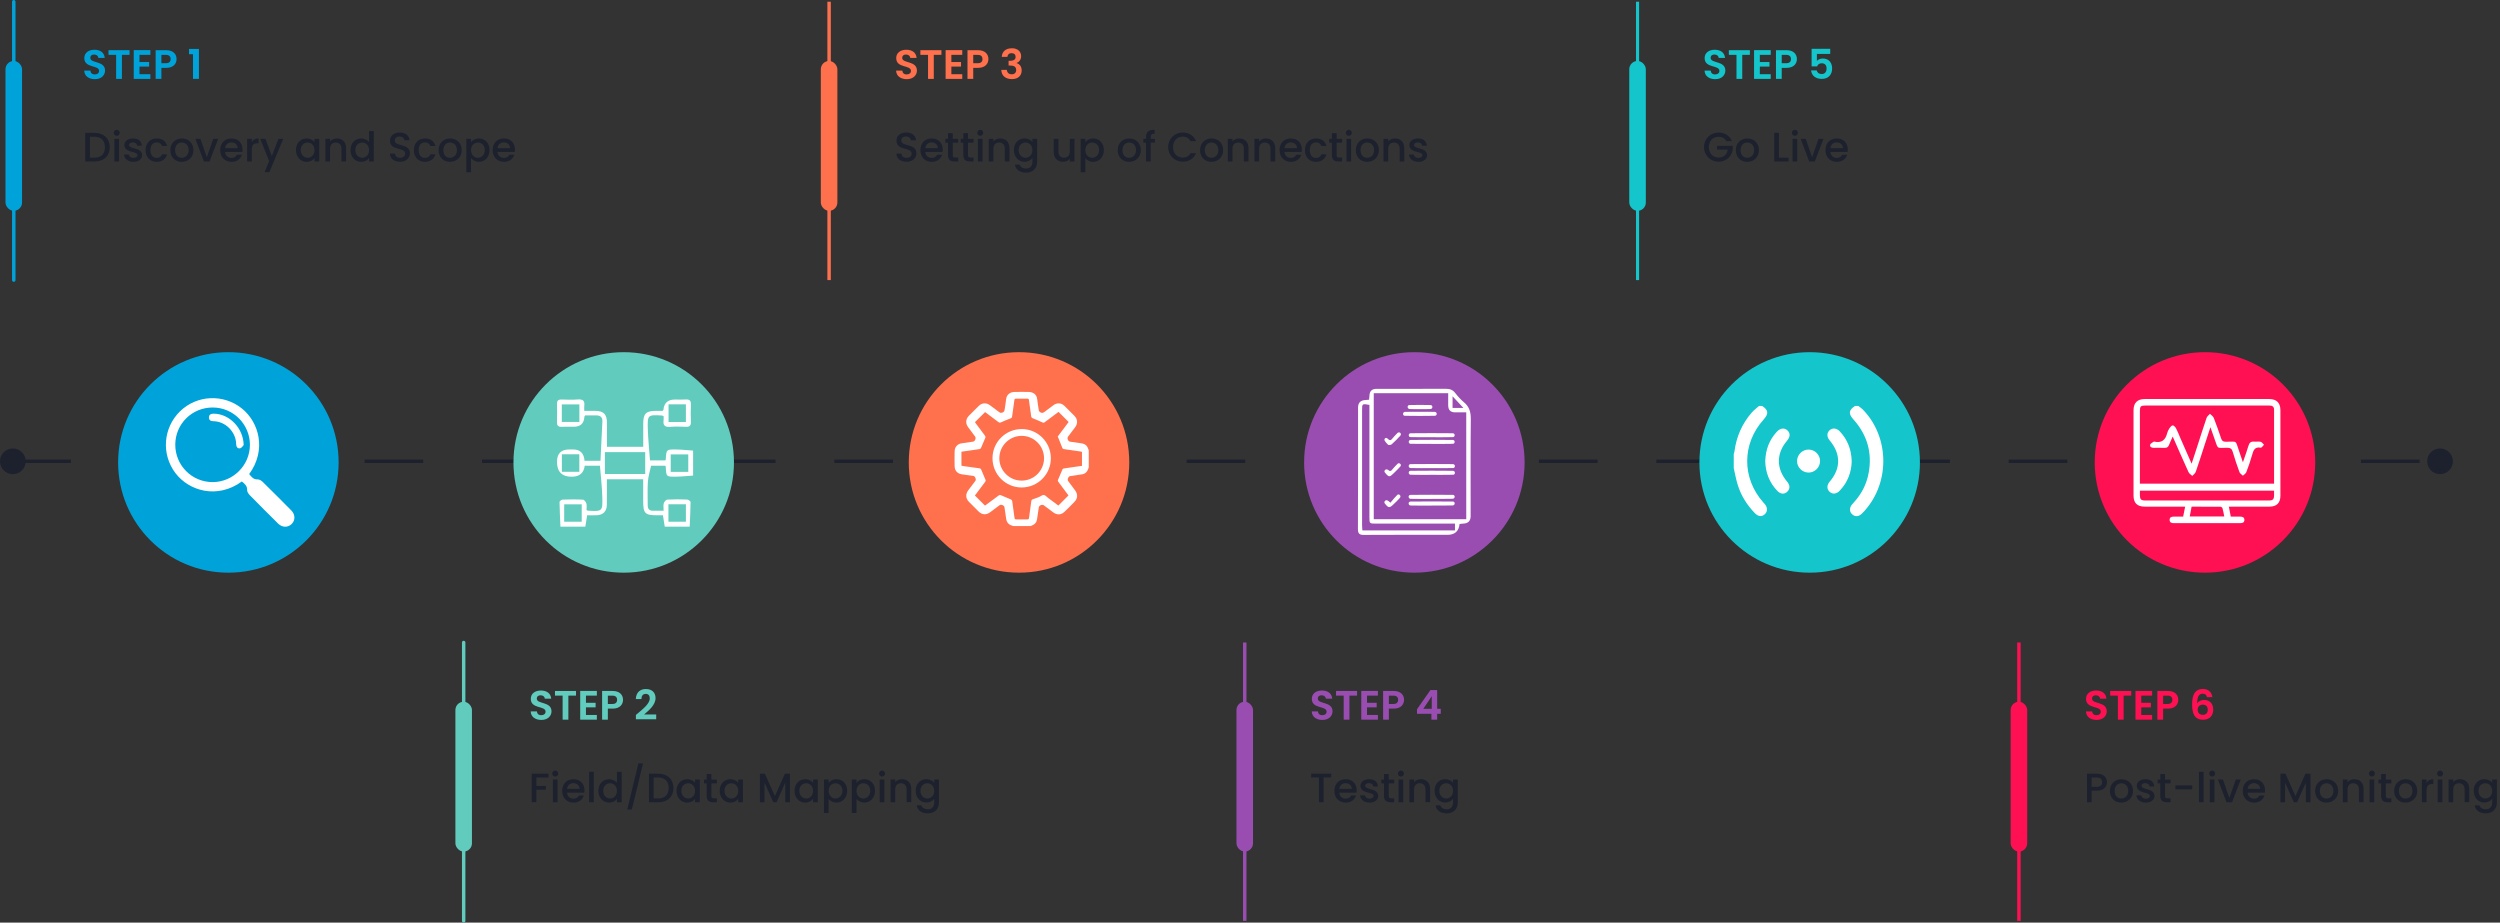 <?xml version="1.0" encoding="UTF-8"?><svg id="Layer_1" xmlns="http://www.w3.org/2000/svg" viewBox="0 0 800.45 295.39"><rect x="0" y="0" width="800.45" height="295.39" fill="#333333" stroke="none"/><defs><style>.cls-1{stroke:#61cbbd;}.cls-1,.cls-2{stroke-linecap:round;}.cls-1,.cls-2,.cls-3,.cls-4,.cls-5,.cls-6{stroke-width:1.1px;}.cls-1,.cls-2,.cls-3,.cls-4,.cls-5,.cls-6,.cls-7{fill:none;stroke-miterlimit:10;}.cls-2{stroke:#00a3d9;}.cls-3{stroke:#994db0;}.cls-4{stroke:#ff704d;}.cls-5{stroke:#ff1053;}.cls-8{fill:#fff;}.cls-9{fill:#ff1053;}.cls-10{fill:#ff704d;}.cls-11{fill:#994db0;}.cls-12{fill:#00a3d9;}.cls-13{fill:#14c5cc;}.cls-14{fill:#1c212d;}.cls-15{fill:#61cbbd;}.cls-6{stroke:#1c212d;stroke-dasharray:0 0 18.8 18.8;}.cls-7{stroke:#14c5cc;}</style></defs><g><line class="cls-6" x1="3.92" y1="147.69" x2="781.46" y2="147.69"/><path class="cls-14" d="M4.12,151.82c-2.28,0-4.12-1.85-4.12-4.12s1.85-4.12,4.12-4.12,4.12,1.85,4.12,4.12-1.85,4.12-4.12,4.12Z"/><path class="cls-14" d="M781.25,151.82c2.28,0,4.12-1.85,4.12-4.12s-1.85-4.12-4.12-4.12-4.12,1.85-4.12,4.12,1.85,4.12,4.12,4.12Z"/></g><circle class="cls-12" cx="73.12" cy="148.06" r="35.3"/><circle class="cls-15" cx="199.7" cy="148.06" r="35.3"/><circle class="cls-10" cx="326.27" cy="148.06" r="35.3"/><circle class="cls-11" cx="452.85" cy="148.06" r="35.3"/><circle class="cls-13" cx="579.42" cy="148.06" r="35.3"/><circle class="cls-9" cx="705.99" cy="148.06" r="35.3"/><g><g><path class="cls-15" d="M173.33,230.51c-1.91,0-3.38-1-3.41-2.74h1.98c.05,.74,.54,1.22,1.4,1.22s1.38-.46,1.38-1.12c0-1.99-4.74-.79-4.73-4.12,0-1.66,1.34-2.66,3.24-2.66s3.17,.96,3.29,2.62h-2.03c-.04-.61-.53-1.08-1.32-1.09-.72-.03-1.26,.33-1.26,1.08,0,1.84,4.71,.82,4.71,4.06,0,1.45-1.16,2.75-3.25,2.75Z"/><path class="cls-15" d="M177.69,221.23h6.74v1.49h-2.45v7.7h-1.84v-7.7h-2.45v-1.49Z"/><path class="cls-15" d="M191.1,222.72h-3.49v2.3h3.09v1.46h-3.09v2.44h3.49v1.5h-5.33v-9.2h5.33v1.5Z"/><path class="cls-15" d="M196.16,226.89h-1.54v3.53h-1.84v-9.19h3.38c2.21,0,3.32,1.25,3.32,2.84,0,1.4-.95,2.82-3.32,2.82Zm-.08-1.49c1.04,0,1.5-.51,1.5-1.33s-.46-1.34-1.5-1.34h-1.46v2.67h1.46Z"/><path class="cls-15" d="M203.59,228.92c2.17-1.84,4.45-3.54,4.45-5.31,0-.86-.38-1.44-1.29-1.44s-1.37,.63-1.38,1.65h-1.79c.07-2.2,1.47-3.21,3.2-3.21,2.07,0,3.11,1.22,3.11,2.9,0,2.23-2.15,3.96-3.67,5.25h3.88v1.53h-6.5v-1.37Z"/></g><g><path class="cls-14" d="M170.24,247.71h5.39v1.22h-3.88v2.7h3.03v1.22h-3.03v4h-1.5v-9.15Z"/><path class="cls-14" d="M176.82,247.68c0-.54,.42-.96,.96-.96s.95,.42,.95,.96-.42,.96-.95,.96-.96-.42-.96-.96Zm.2,1.92h1.5v7.26h-1.5v-7.26Z"/><path class="cls-14" d="M183.61,256.98c-2.08,0-3.62-1.47-3.62-3.75s1.47-3.74,3.62-3.74,3.53,1.44,3.53,3.57c0,.25-.01,.49-.05,.74h-5.54c.11,1.2,.96,1.92,2.07,1.92,.92,0,1.44-.45,1.71-1.01h1.62c-.41,1.26-1.55,2.28-3.33,2.28Zm-2.05-4.4h4.02c-.03-1.12-.91-1.83-2.03-1.83-1.01,0-1.83,.68-1.99,1.83Z"/><path class="cls-14" d="M188.61,247.11h1.5v9.75h-1.5v-9.75Z"/><path class="cls-14" d="M195.03,249.48c.95,0,1.95,.45,2.5,1.13v-3.5h1.51v9.75h-1.51v-1.09c-.46,.66-1.33,1.21-2.52,1.21-1.91,0-3.42-1.54-3.42-3.78s1.51-3.71,3.44-3.71Zm.3,1.3c-1.12,0-2.2,.84-2.2,2.41s1.08,2.48,2.2,2.48,2.2-.88,2.2-2.45-1.07-2.44-2.2-2.44Z"/><path class="cls-14" d="M204.4,244.43h1.49l-3.58,14.74h-1.48l3.57-14.74Z"/><path class="cls-14" d="M215.63,252.32c0,2.82-1.92,4.54-4.86,4.54h-2.99v-9.15h2.99c2.94,0,4.86,1.78,4.86,4.61Zm-4.86,3.32c2.16,0,3.32-1.24,3.32-3.32s-1.16-3.38-3.32-3.38h-1.49v6.7h1.49Z"/><path class="cls-14" d="M220.03,249.48c1.22,0,2.07,.58,2.52,1.17v-1.05h1.51v7.26h-1.51v-1.08c-.46,.62-1.33,1.2-2.54,1.2-1.88,0-3.4-1.54-3.4-3.78s1.51-3.71,3.42-3.71Zm.32,1.3c-1.12,0-2.2,.84-2.2,2.41s1.08,2.48,2.2,2.48,2.2-.88,2.2-2.45-1.07-2.44-2.2-2.44Z"/><path class="cls-14" d="M226.27,250.83h-.86v-1.22h.86v-1.8h1.51v1.8h1.76v1.22h-1.76v4.02c0,.54,.21,.76,.84,.76h.92v1.25h-1.19c-1.29,0-2.09-.54-2.09-2.01v-4.02Z"/><path class="cls-14" d="M233.85,249.48c1.22,0,2.07,.58,2.52,1.17v-1.05h1.51v7.26h-1.51v-1.08c-.46,.62-1.33,1.2-2.54,1.2-1.88,0-3.4-1.54-3.4-3.78s1.51-3.71,3.42-3.71Zm.32,1.3c-1.12,0-2.2,.84-2.2,2.41s1.08,2.48,2.2,2.48,2.2-.88,2.2-2.45-1.07-2.44-2.2-2.44Z"/><path class="cls-14" d="M243.28,247.71h1.62l3.21,7.18,3.2-7.18h1.61v9.15h-1.5v-6.27l-2.79,6.27h-1.04l-2.8-6.27v6.27h-1.5v-9.15Z"/><path class="cls-14" d="M257.81,249.48c1.22,0,2.07,.58,2.52,1.17v-1.05h1.51v7.26h-1.51v-1.08c-.46,.62-1.33,1.2-2.54,1.2-1.88,0-3.4-1.54-3.4-3.78s1.51-3.71,3.42-3.71Zm.32,1.3c-1.12,0-2.2,.84-2.2,2.41s1.08,2.48,2.2,2.48,2.2-.88,2.2-2.45-1.07-2.44-2.2-2.44Z"/><path class="cls-14" d="M267.84,249.48c1.91,0,3.41,1.48,3.41,3.71s-1.5,3.78-3.41,3.78c-1.2,0-2.05-.61-2.53-1.17v4.5h-1.5v-10.71h1.5v1.07c.46-.61,1.34-1.19,2.53-1.19Zm-.33,1.3c-1.12,0-2.2,.88-2.2,2.44s1.08,2.45,2.2,2.45,2.21-.91,2.21-2.48-1.08-2.41-2.21-2.41Z"/><path class="cls-14" d="M276.76,249.48c1.91,0,3.41,1.48,3.41,3.71s-1.5,3.78-3.41,3.78c-1.2,0-2.05-.61-2.53-1.17v4.5h-1.5v-10.71h1.5v1.07c.46-.61,1.34-1.19,2.53-1.19Zm-.33,1.3c-1.12,0-2.2,.88-2.2,2.44s1.08,2.45,2.2,2.45,2.21-.91,2.21-2.48-1.08-2.41-2.21-2.41Z"/><path class="cls-14" d="M281.46,247.68c0-.54,.42-.96,.96-.96s.95,.42,.95,.96-.42,.96-.95,.96-.96-.42-.96-.96Zm.2,1.92h1.5v7.26h-1.5v-7.26Z"/><path class="cls-14" d="M290.28,252.8c0-1.33-.72-2.02-1.82-2.02s-1.83,.69-1.83,2.02v4.06h-1.5v-7.26h1.5v.83c.49-.59,1.29-.95,2.16-.95,1.7,0,2.98,1.07,2.98,3.09v4.28h-1.49v-4.06Z"/><path class="cls-14" d="M296.6,249.48c1.19,0,2.07,.55,2.52,1.17v-1.05h1.51v7.37c0,1.98-1.28,3.46-3.54,3.46-1.94,0-3.37-.96-3.56-2.57h1.49c.22,.75,1.03,1.26,2.07,1.26,1.16,0,2.03-.71,2.03-2.16v-1.21c-.46,.62-1.33,1.21-2.52,1.21-1.91,0-3.42-1.54-3.42-3.78s1.51-3.71,3.42-3.71Zm.32,1.3c-1.12,0-2.2,.84-2.2,2.41s1.08,2.48,2.2,2.48,2.2-.88,2.2-2.45-1.07-2.44-2.2-2.44Z"/></g><line class="cls-1" x1="148.46" y1="205.71" x2="148.46" y2="294.84"/><rect class="cls-15" x="145.81" y="224.68" width="5.3" height="47.98" rx="2.65" ry="2.65"/><g><path class="cls-11" d="M423.41,230.51c-1.91,0-3.38-1-3.41-2.74h1.97c.05,.74,.54,1.22,1.4,1.22s1.38-.46,1.38-1.12c0-1.99-4.74-.79-4.73-4.12,0-1.66,1.34-2.66,3.24-2.66s3.17,.96,3.29,2.62h-2.03c-.04-.61-.53-1.08-1.32-1.09-.72-.03-1.26,.33-1.26,1.08,0,1.84,4.71,.82,4.71,4.06,0,1.45-1.16,2.75-3.25,2.75Z"/><path class="cls-11" d="M427.77,221.23h6.74v1.49h-2.45v7.7h-1.84v-7.7h-2.45v-1.49Z"/><path class="cls-11" d="M441.18,222.72h-3.49v2.3h3.09v1.46h-3.09v2.44h3.49v1.5h-5.33v-9.2h5.33v1.5Z"/><path class="cls-11" d="M446.23,226.89h-1.54v3.53h-1.84v-9.19h3.38c2.21,0,3.32,1.25,3.32,2.84,0,1.4-.95,2.82-3.32,2.82Zm-.08-1.49c1.04,0,1.5-.51,1.5-1.33s-.46-1.34-1.5-1.34h-1.46v2.67h1.46Z"/><path class="cls-11" d="M458.3,228.55h-4.61v-1.45l4.31-6.16h2.15v6h1.16v1.61h-1.16v1.87h-1.84v-1.87Zm.12-1.61v-4.03l-2.7,4.03h2.7Z"/></g><g><path class="cls-14" d="M419.84,247.71h6.39v1.22h-2.44v7.93h-1.5v-7.93h-2.45v-1.22Z"/><path class="cls-14" d="M430.86,256.98c-2.08,0-3.62-1.47-3.62-3.75s1.47-3.74,3.62-3.74,3.53,1.44,3.53,3.57c0,.25-.01,.49-.05,.74h-5.54c.11,1.2,.96,1.92,2.07,1.92,.92,0,1.44-.45,1.71-1.01h1.62c-.41,1.26-1.55,2.28-3.33,2.28Zm-2.05-4.4h4.02c-.03-1.12-.91-1.83-2.03-1.83-1.01,0-1.83,.68-1.99,1.83Z"/><path class="cls-14" d="M438.5,256.98c-1.74,0-2.96-1.03-3.03-2.34h1.55c.05,.59,.62,1.08,1.45,1.08s1.33-.37,1.33-.87c0-1.42-4.21-.61-4.21-3.27,0-1.16,1.08-2.09,2.79-2.09s2.73,.88,2.8,2.33h-1.5c-.05-.63-.54-1.07-1.36-1.07s-1.22,.33-1.22,.82c0,1.46,4.09,.65,4.17,3.27,0,1.22-1.07,2.15-2.78,2.15Z"/><path class="cls-14" d="M443.13,250.83h-.86v-1.22h.86v-1.8h1.51v1.8h1.76v1.22h-1.76v4.02c0,.54,.21,.76,.84,.76h.92v1.25h-1.19c-1.29,0-2.09-.54-2.09-2.01v-4.02Z"/><path class="cls-14" d="M447.59,247.68c0-.54,.42-.96,.96-.96s.95,.42,.95,.96-.42,.96-.95,.96-.96-.42-.96-.96Zm.2,1.92h1.5v7.26h-1.5v-7.26Z"/><path class="cls-14" d="M456.41,252.8c0-1.33-.72-2.02-1.82-2.02s-1.83,.69-1.83,2.02v4.06h-1.5v-7.26h1.5v.83c.49-.59,1.29-.95,2.16-.95,1.7,0,2.98,1.07,2.98,3.09v4.28h-1.49v-4.06Z"/><path class="cls-14" d="M462.73,249.48c1.18,0,2.07,.55,2.51,1.17v-1.05h1.51v7.37c0,1.98-1.28,3.46-3.54,3.46-1.94,0-3.37-.96-3.56-2.57h1.49c.22,.75,1.03,1.26,2.07,1.26,1.16,0,2.03-.71,2.03-2.16v-1.21c-.46,.62-1.33,1.21-2.51,1.21-1.91,0-3.42-1.54-3.42-3.78s1.51-3.71,3.42-3.71Zm.32,1.3c-1.12,0-2.2,.84-2.2,2.41s1.08,2.48,2.2,2.48,2.2-.88,2.2-2.45-1.07-2.44-2.2-2.44Z"/></g><line class="cls-3" x1="398.54" y1="205.71" x2="398.54" y2="294.84"/><rect class="cls-11" x="395.89" y="224.68" width="5.3" height="47.98" rx="2.65" ry="2.65"/><g><path class="cls-9" d="M671.3,230.51c-1.91,0-3.38-1-3.41-2.74h1.97c.05,.74,.54,1.22,1.4,1.22s1.38-.46,1.38-1.12c0-1.99-4.74-.79-4.73-4.12,0-1.66,1.34-2.66,3.24-2.66s3.17,.96,3.29,2.62h-2.03c-.04-.61-.53-1.08-1.32-1.09-.72-.03-1.26,.33-1.26,1.08,0,1.84,4.71,.82,4.71,4.06,0,1.45-1.16,2.75-3.25,2.75Z"/><path class="cls-9" d="M675.65,221.23h6.74v1.49h-2.45v7.7h-1.84v-7.7h-2.45v-1.49Z"/><path class="cls-9" d="M689.07,222.72h-3.49v2.3h3.09v1.46h-3.09v2.44h3.49v1.5h-5.33v-9.2h5.33v1.5Z"/><path class="cls-9" d="M694.12,226.89h-1.54v3.53h-1.84v-9.19h3.38c2.21,0,3.32,1.25,3.32,2.84,0,1.4-.95,2.82-3.32,2.82Zm-.08-1.49c1.04,0,1.5-.51,1.5-1.33s-.46-1.34-1.5-1.34h-1.46v2.67h1.46Z"/><path class="cls-9" d="M706.64,223.22c-.17-.71-.55-1.11-1.38-1.11-1.2,0-1.75,.9-1.78,3.11,.43-.72,1.3-1.12,2.24-1.12,1.71,0,2.91,1.13,2.91,3.13,0,1.86-1.15,3.21-3.2,3.21-2.84,0-3.56-2-3.56-4.98,0-3.13,1.01-4.87,3.45-4.87,1.96,0,2.88,1.26,3.03,2.62h-1.71Zm-2.99,3.99c0,1.03,.61,1.67,1.69,1.67,.95,0,1.54-.62,1.54-1.61s-.51-1.66-1.58-1.66c-.86,0-1.65,.5-1.65,1.59Z"/></g><g><path class="cls-14" d="M671.36,253.15h-1.66v3.71h-1.5v-9.15h3.16c2.17,0,3.24,1.24,3.24,2.73,0,1.3-.86,2.71-3.24,2.71Zm0-1.22c1.17,0,1.7-.57,1.7-1.49s-.53-1.5-1.7-1.5h-1.66v2.99h1.66Z"/><path class="cls-14" d="M679.18,256.98c-2.07,0-3.63-1.47-3.63-3.75s1.63-3.74,3.7-3.74,3.7,1.46,3.7,3.74-1.69,3.75-3.77,3.75Zm0-1.3c1.12,0,2.23-.8,2.23-2.45s-1.07-2.44-2.19-2.44-2.15,.79-2.15,2.44,.97,2.45,2.11,2.45Z"/><path class="cls-14" d="M687.06,256.98c-1.74,0-2.96-1.03-3.03-2.34h1.55c.05,.59,.62,1.08,1.45,1.08s1.33-.37,1.33-.87c0-1.42-4.21-.61-4.21-3.27,0-1.16,1.08-2.09,2.79-2.09s2.73,.88,2.8,2.33h-1.5c-.05-.63-.54-1.07-1.36-1.07s-1.22,.33-1.22,.82c0,1.46,4.1,.65,4.17,3.27,0,1.22-1.07,2.15-2.78,2.15Z"/><path class="cls-14" d="M691.69,250.83h-.86v-1.22h.86v-1.8h1.51v1.8h1.76v1.22h-1.76v4.02c0,.54,.21,.76,.84,.76h.92v1.25h-1.19c-1.29,0-2.09-.54-2.09-2.01v-4.02Z"/><path class="cls-14" d="M696.51,251.46h5.41v1.26h-5.41v-1.26Z"/><path class="cls-14" d="M704.05,247.11h1.5v9.75h-1.5v-9.75Z"/><path class="cls-14" d="M707.33,247.68c0-.54,.42-.96,.96-.96s.95,.42,.95,.96-.42,.96-.95,.96-.96-.42-.96-.96Zm.2,1.92h1.5v7.26h-1.5v-7.26Z"/><path class="cls-14" d="M711.75,249.6l2.05,5.91,2.05-5.91h1.59l-2.77,7.26h-1.79l-2.75-7.26h1.61Z"/><path class="cls-14" d="M721.7,256.98c-2.08,0-3.62-1.47-3.62-3.75s1.47-3.74,3.62-3.74,3.53,1.44,3.53,3.57c0,.25-.01,.49-.05,.74h-5.54c.11,1.2,.96,1.92,2.07,1.92,.92,0,1.44-.45,1.71-1.01h1.62c-.41,1.26-1.55,2.28-3.33,2.28Zm-2.05-4.4h4.02c-.03-1.12-.91-1.83-2.03-1.83-1.01,0-1.83,.68-1.99,1.83Z"/><path class="cls-14" d="M730.13,247.71h1.62l3.21,7.18,3.2-7.18h1.61v9.15h-1.5v-6.27l-2.79,6.27h-1.04l-2.8-6.27v6.27h-1.5v-9.15Z"/><path class="cls-14" d="M744.88,256.98c-2.07,0-3.63-1.47-3.63-3.75s1.63-3.74,3.7-3.74,3.7,1.46,3.7,3.74-1.69,3.75-3.77,3.75Zm0-1.3c1.12,0,2.23-.8,2.23-2.45s-1.07-2.44-2.19-2.44-2.15,.79-2.15,2.44,.97,2.45,2.11,2.45Z"/><path class="cls-14" d="M755.28,252.8c0-1.33-.72-2.02-1.82-2.02s-1.83,.69-1.83,2.02v4.06h-1.5v-7.26h1.5v.83c.49-.59,1.29-.95,2.16-.95,1.7,0,2.98,1.07,2.98,3.09v4.28h-1.49v-4.06Z"/><path class="cls-14" d="M758.48,247.68c0-.54,.42-.96,.96-.96s.95,.42,.95,.96-.42,.96-.95,.96-.96-.42-.96-.96Zm.2,1.92h1.5v7.26h-1.5v-7.26Z"/><path class="cls-14" d="M762.39,250.83h-.86v-1.22h.86v-1.8h1.51v1.8h1.76v1.22h-1.76v4.02c0,.54,.21,.76,.84,.76h.92v1.25h-1.19c-1.29,0-2.09-.54-2.09-2.01v-4.02Z"/><path class="cls-14" d="M770.19,256.98c-2.07,0-3.63-1.47-3.63-3.75s1.63-3.74,3.7-3.74,3.7,1.46,3.7,3.74-1.69,3.75-3.77,3.75Zm0-1.3c1.12,0,2.23-.8,2.23-2.45s-1.07-2.44-2.19-2.44-2.15,.79-2.15,2.44,.97,2.45,2.11,2.45Z"/><path class="cls-14" d="M776.94,256.86h-1.5v-7.26h1.5v1.05c.42-.72,1.15-1.17,2.17-1.17v1.55h-.38c-1.11,0-1.79,.46-1.79,2v3.82Z"/><path class="cls-14" d="M780.3,247.68c0-.54,.42-.96,.96-.96s.95,.42,.95,.96-.42,.96-.95,.96-.96-.42-.96-.96Zm.2,1.92h1.5v7.26h-1.5v-7.26Z"/><path class="cls-14" d="M789.12,252.8c0-1.33-.72-2.02-1.82-2.02s-1.83,.69-1.83,2.02v4.06h-1.5v-7.26h1.5v.83c.49-.59,1.29-.95,2.16-.95,1.7,0,2.98,1.07,2.98,3.09v4.28h-1.49v-4.06Z"/><path class="cls-14" d="M795.44,249.48c1.18,0,2.07,.55,2.51,1.17v-1.05h1.51v7.37c0,1.98-1.28,3.46-3.54,3.46-1.94,0-3.37-.96-3.56-2.57h1.49c.22,.75,1.03,1.26,2.07,1.26,1.16,0,2.03-.71,2.03-2.16v-1.21c-.46,.62-1.33,1.21-2.51,1.21-1.91,0-3.42-1.54-3.42-3.78s1.51-3.71,3.42-3.71Zm.32,1.3c-1.12,0-2.2,.84-2.2,2.41s1.08,2.48,2.2,2.48,2.2-.88,2.2-2.45-1.07-2.44-2.2-2.44Z"/></g><line class="cls-5" x1="646.42" y1="205.71" x2="646.42" y2="294.84"/><rect class="cls-9" x="643.77" y="224.68" width="5.3" height="47.98" rx="2.65" ry="2.65"/></g><g><path class="cls-8" d="M77.45,154.15c-7.88,5.75-16.95,3.04-21.28-2.67-4.57-6.02-3.96-14.5,1.49-19.8,5.38-5.24,13.85-5.61,19.74-.93,5.59,4.45,7.99,13.37,2.39,21.03,.71,.88,1.33,1.78,2.74,1.72,.54-.03,1.22,.43,1.65,.86,3.06,3,6.09,6.03,9.1,9.08,1.3,1.32,1.3,3.18,.08,4.36-1.19,1.15-2.98,1.14-4.27-.12-3.05-3.01-6.08-6.04-9.08-9.1-.43-.43-.9-1.1-.88-1.64,.06-1.4-.82-2.05-1.69-2.78Zm-9.33-23.68c-6.64-.01-11.95,5.23-12,11.84-.04,6.66,5.29,12.04,11.94,12.05,6.56,0,11.95-5.37,11.96-11.93,0-6.59-5.33-11.95-11.9-11.96Z"/><path class="cls-8" d="M78.02,142.49c-.21,.2-.6,.92-1.13,1.04-.88,.2-1.26-.53-1.28-1.36-.05-3.89-3.45-7.3-7.35-7.31-.85,0-1.43-.42-1.36-1.33,.07-.86,.72-1.08,1.48-1.08,4.96-.02,9.56,4.55,9.63,10.05Z"/></g><path class="cls-8" d="M329.84,168.44h-5.45c-.06-.03-.12-.07-.18-.09-1.19-.3-1.9-1.02-2.06-2.27-.16-1.23-.35-2.45-.54-3.68-.09-.59-1.09-.99-1.57-.64-.99,.74-1.98,1.49-2.98,2.23-1.28,.96-2.59,.89-3.73-.21-1.05-1.02-2.09-2.06-3.11-3.12-1.05-1.08-1.12-2.46-.22-3.65,.78-1.03,1.56-2.06,2.33-3.1,.29-.4-.12-1.43-.6-1.5-1.21-.18-2.42-.37-3.63-.52-1.5-.19-2.41-1.11-2.45-2.63-.04-1.57-.04-3.15,0-4.72,.04-1.44,.91-2.41,2.25-2.6,1.23-.18,2.45-.36,3.68-.54,.58-.08,1-1.11,.66-1.58-.75-1.01-1.5-2.02-2.25-3.02-.9-1.2-.83-2.58,.21-3.66,1.03-1.07,2.09-2.11,3.15-3.15,1.1-1.06,2.43-1.13,3.65-.22,1.01,.75,2.01,1.51,3.02,2.26,.51,.38,1.5-.02,1.6-.65,.18-1.17,.39-2.34,.51-3.52,.17-1.62,1.37-2.33,2.66-2.36,1.55-.04,3.11-.04,4.66,0,1.22,.03,2.47,.67,2.65,2.37,.12,1.16,.32,2.32,.5,3.47,.11,.7,1.09,1.09,1.65,.67,.99-.75,1.98-1.49,2.97-2.23,1.21-.9,2.53-.85,3.61,.19,1.08,1.04,2.14,2.1,3.19,3.19,1.05,1.09,1.11,2.45,.2,3.66-.75,1.01-1.51,2.01-2.27,3.01-.38,.51,.04,1.5,.67,1.59,1.26,.18,2.52,.36,3.78,.55,1.06,.16,1.72,.79,2.04,1.79,.05,.16,.11,.33,.16,.49v5.35c-.05,.15-.1,.29-.14,.44-.32,1.02-.97,1.68-2.06,1.84-1.24,.19-2.48,.37-3.72,.55-.61,.09-1.05,1.1-.68,1.59,.75,1.01,1.51,2.01,2.25,3.02,.88,1.18,.82,2.54-.2,3.61-1.05,1.1-2.12,2.17-3.22,3.22-1.09,1.04-2.41,1.08-3.61,.18-1.01-.75-2.01-1.51-3.01-2.26-.5-.38-1.5,.02-1.6,.64-.2,1.27-.38,2.55-.57,3.83-.14,1-.71,1.64-1.63,2-.19,.08-.39,.14-.58,.21Zm9.05-36.54c-1.47,1.1-2.94,2.19-4.4,3.29-.23,.17-.4,.22-.69,.08-1.01-.47-2.03-.91-3.07-1.32-.36-.14-.52-.31-.57-.69-.23-1.73-.49-3.46-.72-5.19-.04-.34-.16-.43-.49-.43-1.22,.02-2.45,.02-3.67,0-.33,0-.44,.1-.49,.43-.23,1.77-.49,3.53-.73,5.29-.04,.33-.18,.48-.51,.61-1.01,.37-2.01,.79-2.99,1.24-.34,.16-.56,.18-.87-.06-1.44-1.11-2.9-2.18-4.28-3.21-1.09,1.09-2.16,2.15-3.25,3.23,.08,.11,.19,.26,.3,.42,.98,1.32,1.97,2.62,2.94,3.95,.11,.15,.17,.42,.11,.58-.45,1.12-.92,2.22-1.41,3.31-.07,.16-.29,.33-.47,.36-.95,.16-1.9,.29-2.85,.42-.98,.14-1.96,.28-2.94,.42v4.47c.2,.04,.39,.09,.57,.12,1.73,.24,3.45,.5,5.19,.72,.36,.05,.48,.21,.61,.52,.42,1.05,.85,2.1,1.32,3.13,.12,.27,.09,.43-.07,.65-.97,1.28-1.93,2.57-2.89,3.85-.15,.2-.3,.41-.42,.56,1.1,1.1,2.15,2.15,3.22,3.22,.12-.09,.28-.19,.43-.3,1.33-.99,2.66-1.99,4-2.96,.15-.11,.42-.17,.58-.1,1.08,.44,2.14,.93,3.22,1.37,.32,.13,.45,.31,.5,.64,.24,1.76,.5,3.53,.73,5.29,.04,.34,.14,.49,.51,.48,1.21-.02,2.41-.02,3.62,0,.36,0,.47-.13,.51-.48,.23-1.78,.49-3.56,.73-5.34,.04-.33,.16-.51,.5-.62,.7-.22,1.38-.49,2.06-.76,.49-.2,.99-.67,1.45-.62,.46,.05,.88,.58,1.31,.9,1.14,.85,2.29,1.7,3.35,2.5,1.1-1.1,2.16-2.16,3.23-3.24-.07-.1-.18-.26-.3-.41-.98-1.31-1.97-2.63-2.94-3.95-.11-.14-.21-.4-.15-.54,.47-1.16,.97-2.31,1.48-3.46,.06-.13,.24-.25,.38-.27,.74-.13,1.48-.22,2.23-.33,1.21-.17,2.41-.35,3.63-.52v-4.49c-.2-.04-.37-.08-.54-.11-1.76-.25-3.53-.49-5.29-.76-.16-.02-.38-.17-.44-.32-.5-1.2-.97-2.42-1.48-3.71,1.12-1.5,2.31-3.09,3.48-4.65-1.09-1.08-2.14-2.13-3.22-3.22Z"/><path class="cls-8" d="M327.13,137.37c5.18,.01,9.34,4.2,9.33,9.38-.01,5.17-4.21,9.34-9.38,9.33-5.15-.01-9.33-4.23-9.3-9.41,.02-5.15,4.21-9.31,9.36-9.29Zm-7.17,9.34c0,3.96,3.19,7.17,7.15,7.17,3.96,0,7.16-3.19,7.17-7.15,0-3.96-3.2-7.17-7.15-7.18-3.94,0-7.16,3.21-7.16,7.16Z"/><g><path class="cls-8" d="M594.97,129.97c.46,.35,.98,.65,1.38,1.06,8.93,9.06,8.85,24.37-.16,33.37-1.04,1.04-2.16,1.15-3.12,.31-.97-.85-.99-2.13-.05-3.24,.19-.23,.39-.44,.59-.66,2.46-2.71,4.07-5.86,4.71-9.45,1.14-6.3-.42-11.9-4.61-16.75-.11-.13-.23-.25-.34-.38-1.6-1.78-1.44-2.96,.58-4.26,.34,0,.67,0,1.01,0Z"/><path class="cls-8" d="M564.18,129.97c2.05,1.32,2.18,2.48,.5,4.35-6.98,7.74-7.02,18.78-.09,26.56,.14,.16,.28,.31,.42,.47,.99,1.16,.99,2.46-.01,3.34-.94,.83-2.05,.72-3.11-.37-2.53-2.6-4.43-5.6-5.5-9.06-.55-1.75-.86-3.57-1.28-5.36,0-1.51,0-3.03,0-4.54,.08-.28,.19-.56,.23-.84,.61-4.66,2.41-8.79,5.47-12.36,.7-.81,1.59-1.46,2.39-2.18,.34,0,.67,0,1.01,0Z"/><path class="cls-8" d="M592.89,147.57c-.08,3.68-1.32,6.89-3.88,9.57-1.02,1.07-2.29,1.18-3.22,.31-.93-.87-.91-2.12,.05-3.25,3.61-4.21,3.6-8.9-.03-13.21-.94-1.12-.94-2.4,0-3.24,.93-.83,2.24-.71,3.24,.35,2.5,2.66,3.72,5.84,3.82,9.47Z"/><path class="cls-8" d="M565.2,147.57c.12-3.6,1.29-6.75,3.75-9.38,1.06-1.14,2.37-1.28,3.32-.42,1,.9,.96,2.1-.09,3.33-3.5,4.09-3.49,8.95,.02,13.12,.98,1.17,.99,2.32,.02,3.24-.92,.88-2.17,.77-3.21-.34-2.54-2.68-3.74-5.91-3.82-9.55Z"/><path class="cls-8" d="M575.38,147.6c.02-2.02,1.7-3.67,3.71-3.66,2.02,.02,3.68,1.7,3.66,3.71-.02,2.02-1.69,3.67-3.71,3.66-2.02-.02-3.68-1.7-3.66-3.71Z"/></g><path class="cls-8" d="M179.44,168.64c-.11-2.64-.25-5.28-.29-7.91,0-.26,.63-.76,.97-.77,2.18-.07,4.36-.1,6.53,.02,.4,.02,.95,.73,1.09,1.22,.19,.66,.05,1.42,.05,2.07,.22,.13,.32,.24,.42,.24,4.64,.26,4.76,.23,4.63-4.38-.09-3.31-.48-6.62-.75-10.02h-4.87q-.45,3.53-4.16,3.53-4.72,0-4.72-4.77,0-3.96,3.9-3.96c.42,0,.85,0,1.27,0q3.39,0,3.65,3.64c.8,0,1.62,0,2.45,0,.78,0,1.55,0,2.65,0,.21-4.27,.42-8.42,.61-12.57,.06-1.36-.64-2-1.99-1.98-1.2,.02-2.4,0-3.53,0-.13,.23-.24,.32-.24,.43q-.16,3.21-3.42,3.21c-1.27,0-2.55-.06-3.81,.02-1.22,.07-1.59-.46-1.55-1.61,.06-1.88,.06-3.76,0-5.63-.03-1.08,.35-1.54,1.47-1.51,1.75,.06,3.52,.12,5.26-.02,1.64-.12,2.22,.5,2.01,2.07-.06,.46,0,.94,0,1.59,1.28,0,2.42,0,3.55,0,2.65,.03,3.69,1.08,3.71,3.78,.01,2.54,0,5.07,0,7.73h11.62c0-2.5,0-4.97,0-7.43,0-3.22,.87-4.08,4.09-4.08,.72,0,1.44,0,2.1,0,.14-.16,.28-.25,.28-.34q.27-3.29,3.7-3.29c1.15,0,2.31,.07,3.45-.02,1.31-.1,1.69,.48,1.64,1.71-.07,1.81-.07,3.64,0,5.45,.04,1.17-.37,1.65-1.57,1.6-1.69-.07-3.4-.13-5.08,.01-1.74,.15-2.32-.54-2.09-2.17,.06-.41,0-.83,0-1.25-.24-.1-.4-.21-.56-.22-4.52-.23-4.61-.22-4.49,4.3,.09,3.32,.45,6.64,.7,10.08h4.87c.05-.08,.16-.18,.17-.28,.18-3.22,.18-3.27,3.4-3.21,1.79,.03,3.58,.23,5.36,.35v8c-1.78,.12-3.56,.32-5.35,.35-3.27,.06-3.27,.02-3.41-3.18,0-.1-.1-.2-.18-.33h-4.52c-.38,1.82-.91,3.46-1.02,5.13-.17,2.53-.04,5.07-.05,7.61,0,1.11,.53,1.68,1.65,1.68,1.12,0,2.24,0,3.44,0,0-.97-.15-1.74,.05-2.4,.14-.48,.72-1.15,1.13-1.17,2.11-.12,4.22-.1,6.33-.02,.4,.02,1.13,.52,1.12,.79-.02,2.63-.17,5.26-.28,7.89h-7.99c-.19-1.16-.37-2.32-.58-3.64-.62,0-1.27,0-1.93,0-3.79,0-4.39-.61-4.39-4.42,0-2.39,0-4.78,0-7.11h-11.63c0,2.81,.04,5.52-.01,8.23-.04,2.07-1.22,3.22-3.29,3.3-1.06,.04-2.12,0-3.01,0-.22,1.41-.4,2.52-.58,3.64h-7.99Zm14.24-16.88h12.9v-7h-12.9v7Zm-13.8-16.67h5.63v-5.6h-5.63v5.6Zm39.73,.03v-5.66h-5.55v5.66h5.55Zm-39.71,10.33v5.62h5.59v-5.62h-5.59Zm34.85,5.64h5.62v-5.59h-5.62v5.59Zm-28.5,10.38h-5.61v5.58h5.61v-5.58Zm27.77,5.59h5.59v-5.6h-5.59v5.6Z"/><g><path class="cls-8" d="M467.33,167.76q-.35,3.48-3.86,3.48c-8.91,0-17.81-.03-26.72,.03-1.54,.01-1.98-.42-1.97-1.98,.06-12.93,.04-25.86,.04-38.78q0-2.36,2.42-2.43c.35,0,.69-.06,1.11-.1,.04-.45,.1-.84,.11-1.23q.06-2.25,2.23-2.25c7.38,0,14.76,.02,22.14-.02,1.27,0,2.23,.25,3.05,1.29,.84,1.08,1.77,2.13,2.82,3,1.77,1.46,2.24,3.21,2.22,5.46-.11,10.33-.05,20.66-.05,31q0,2.36-2.42,2.42c-.35,.01-.69,.06-1.11,.11Zm2.13-1.53v-34.2c-1.25,0-2.41,0-3.57,0q-2.21,0-2.21-2.29c0-1.26,0-2.52,0-3.85h-23.83v40.34h29.6Zm-3.62,1.42c-.66,0-1.21,0-1.75,0-7.83,0-15.67,0-23.5,0-2.12,0-2.13-.01-2.13-2.08,0-11.34,0-22.69,0-34.03,0-.65,0-1.29,0-1.9-2.32-.43-2.35-.41-2.35,1.69,0,12.31,0,24.62,0,36.93,0,.53,.06,1.06,.09,1.57h29.65v-2.18Zm-.76-37.03h3.48c-1.22-1.31-2.22-2.38-3.48-3.74v3.74Z"/><path class="cls-8" d="M458.38,152.03c-2.24,0-4.48,.03-6.72-.03-.05,0-.1,0-.15-.02-.64-.15-.62-1.12,.02-1.23,.04,0,.07-.01,.11-.01,4.53-.05,9.06-.05,13.59,0,.07,0,.14,.02,.21,.05,.56,.23,.5,1.08-.08,1.2-.04,0-.07,.01-.11,.01-2.29,.05-4.58,.03-6.87,.03h0Z"/><path class="cls-8" d="M458.39,159.74c-2.24,0-4.48,.03-6.72-.03-.06,0-.12-.01-.19-.03-.58-.16-.64-1-.07-1.19,.07-.02,.13-.03,.2-.04,4.53-.05,9.06-.05,13.59,0,.03,0,.06,0,.09,0,.63,.12,.62,1.05,0,1.21-.06,.02-.12,.02-.18,.03-2.24,.06-4.48,.03-6.72,.03,0,0,0,0,0,0Z"/><path class="cls-8" d="M458.32,142.12c-2.23,0-4.46,.03-6.69-.03-.04,0-.08,0-.12-.01-.61-.13-.61-1.06,0-1.2,.04,0,.09-.02,.13-.02,4.51-.05,9.02-.05,13.53,0,.04,0,.09,0,.13,.02,.61,.14,.6,1.05,0,1.2-.05,.01-.1,.02-.14,.02-2.28,.06-4.56,.03-6.84,.03Z"/><path class="cls-8" d="M454.72,131.85c1.57,0,3.14-.04,4.71,.03,0,0,.02,0,.02,0,.65,.05,.77,1,.15,1.21-.07,.02-.14,.04-.22,.04-3.19,.06-6.39,.05-9.58,0-.03,0-.07,0-.1-.01-.68-.13-.6-1.15,.08-1.24,.02,0,.04,0,.06,0,1.62-.07,3.24-.03,4.86-.03Z"/><path class="cls-8" d="M454.52,130.99c-1.06,0-2.13,.05-3.19-.03-.06,0-.12-.02-.18-.04-.55-.19-.62-.97-.09-1.19,.05-.02,.11-.04,.16-.04,2.28-.06,4.56-.06,6.84,0,.06,0,.12,.02,.18,.04,.54,.22,.49,1.01-.06,1.2-.05,.02-.11,.03-.16,.03-1.16,.08-2.33,.03-3.49,.03Z"/><path class="cls-8" d="M444.67,140.76c.26,.23,.65,.2,.88-.06,.66-.76,1.26-1.47,1.93-2.11,.09-.08,.21-.12,.35-.15,.45-.07,.82,.36,.68,.8-.03,.08-.06,.15-.11,.2-.88,.98-1.81,1.93-2.8,2.81-.26,.23-.96,.33-1.16,.16-.4-.36-.73-.8-1.06-1.24-.25-.35-.09-.87,.33-.96,.06-.01,.12-.01,.17,0,.25,.06,.46,.27,.79,.56Z"/><path class="cls-8" d="M444.66,150.63c.26,.24,.67,.21,.9-.06,.67-.76,1.27-1.47,1.94-2.11,.06-.06,.15-.1,.24-.12,.51-.13,.97,.43,.71,.89-.02,.03-.04,.06-.06,.09-.62,.73-1.34,1.39-2.02,2.08-1.45,1.46-1.67,1.47-2.94-.08-.03-.04-.06-.08-.08-.12-.26-.48,.21-1.02,.74-.89,.06,.02,.13,.03,.19,.05,.12,.04,.23,.13,.38,.26Z"/><path class="cls-8" d="M445.18,160.96c.78-.91,1.43-1.76,2.19-2.49,.03-.03,.06-.05,.09-.07,.52-.33,1.15,.3,.86,.84-.03,.06-.06,.11-.1,.16-.57,.7-1.26,1.31-1.91,1.94-1.41,1.39-1.73,1.39-2.94-.16,0,0,0,0,0,0-.36-.48,.15-1.14,.73-.99,.06,.01,.11,.03,.17,.05,.22,.07,.38,.29,.91,.72Z"/><path class="cls-8" d="M458.39,161.88c-2.24,0-4.48,.03-6.72-.03-.06,0-.12-.01-.19-.03-.58-.16-.64-1-.07-1.19,.07-.02,.13-.03,.2-.04,4.53-.05,9.06-.05,13.59,0,.03,0,.06,0,.09,0,.63,.12,.62,1.05,0,1.21-.06,.02-.12,.02-.18,.03-2.24,.06-4.48,.03-6.72,.03,0,0,0,0,0,0Z"/><path class="cls-8" d="M458.38,149.89c-2.24,0-4.48,.03-6.72-.03-.05,0-.1,0-.15-.02-.64-.15-.62-1.12,.02-1.23,.04,0,.07-.01,.11-.01,4.53-.05,9.06-.05,13.59,0,.07,0,.14,.02,.21,.05,.56,.23,.5,1.08-.08,1.2-.04,0-.07,.01-.11,.01-2.29,.05-4.58,.03-6.87,.03h0Z"/><path class="cls-8" d="M458.32,139.98c-2.23,0-4.46,.03-6.69-.03-.04,0-.08,0-.12-.01-.61-.13-.61-1.06,0-1.2,.04,0,.09-.02,.13-.02,4.51-.05,9.02-.05,13.53,0,.04,0,.09,0,.13,.02,.61,.14,.6,1.05,0,1.2-.05,.01-.1,.02-.14,.02-2.28,.06-4.56,.03-6.84,.03Z"/></g><g><path class="cls-8" d="M713.64,162.22c.22,1.14,.4,2.11,.61,3.19,1.03,0,2.03,0,3.03,0,.75,0,1.34,.22,1.33,1.08-.01,.79-.58,1.01-1.28,1.01-7.12,0-14.25,0-21.37,0-.7,0-1.26-.2-1.29-1-.03-.87,.56-1.1,1.31-1.09,.97,0,1.93,0,3.02,0,.21-1.02,.41-2.01,.64-3.19-.56,0-.97,0-1.38,0-3.83,0-7.67,0-11.5,0-2.48,0-3.65-1.14-3.65-3.58,0-9.1,0-18.2,0-27.3,0-2.34,1.24-3.58,3.58-3.58,13.28,0,26.56,0,39.84,0,2.36,0,3.61,1.21,3.61,3.56,.01,9.14,.01,18.27,0,27.41,0,2.31-1.2,3.48-3.51,3.49-4.25,0-8.51,0-13,0Zm-28.49-7.36h42.96c0-7.95,0-15.81,0-23.66,0-1.17-.71-1.36-1.69-1.36-13.2,.02-26.4,0-39.6,.01-1.4,0-1.66,.27-1.67,1.72,0,4.45,0,8.9,0,13.35,0,3.29,0,6.57,0,9.93Zm0,2.24c0,.56,0,.98,0,1.41,.01,1.37,.34,1.73,1.7,1.73,13.2,0,26.39,0,39.59,0,1.31,0,1.65-.36,1.67-1.65,0-.49,0-.97,0-1.49h-42.96Zm27.02,8.27c-.2-.97-.34-1.8-.57-2.61-.06-.22-.39-.51-.6-.51-3.08-.03-6.16-.02-9.29-.02-.21,1.1-.4,2.09-.6,3.14h11.06Z"/><path class="cls-8" d="M707.73,136.78c-.69,2.1-1.3,3.96-1.9,5.82-.92,2.83-1.81,5.66-2.79,8.47-.18,.51-.73,.88-1.11,1.31-.41-.4-.99-.72-1.21-1.21-1.7-3.72-3.33-7.47-5.06-11.39-.44,.98-.84,1.8-1.17,2.66-.26,.66-.65,.99-1.39,.96-1.16-.04-2.32-.01-3.48-.01-.71,0-1.35-.25-1.19-1.02,.08-.38,.75-.65,1.16-.96,.05-.04,.15-.02,.23,0,2.27,.5,3.51-.52,4.05-2.67,.14-.55,.39-1.11,.71-1.58,.27-.4,.74-.98,1.09-.96,.39,.02,.85,.57,1.08,1,.48,.88,.82,1.83,1.22,2.75,1.21,2.75,2.42,5.5,3.74,8.52,.64-1.97,1.21-3.7,1.77-5.42,1-3.09,1.97-6.18,3.02-9.25,.17-.5,.71-.88,1.08-1.31,.42,.43,1.02,.8,1.22,1.32,.85,2.15,1.61,4.34,2.35,6.54,.25,.75,.57,1.08,1.45,1.09,3.97,.02,2.99-.69,4.38,3.2,.36,1.01,.69,2.02,1.15,3.36,.67-1.96,1.3-3.6,1.78-5.27,.29-.99,.78-1.42,1.82-1.33,.69,.07,1.42-.1,2.08,.06,.41,.1,.72,.61,1.08,.93-.35,.33-.75,1-1.03,.95-1.95-.37-2.37,.86-2.78,2.33-.52,1.85-1.15,3.68-1.84,5.48-.17,.46-.73,.78-1.1,1.16-.38-.38-.94-.69-1.11-1.15-.78-2.13-1.52-4.29-2.15-6.48-.3-1.06-.81-1.32-1.87-1.31-3.46,.02-2.71,.56-3.96-2.84-.42-1.15-.82-2.31-1.32-3.74Z"/></g><g><g><path class="cls-12" d="M30.38,25.35c-1.91,0-3.38-1-3.41-2.74h1.98c.05,.74,.54,1.22,1.4,1.22s1.38-.46,1.38-1.12c0-1.99-4.74-.79-4.73-4.12,0-1.66,1.34-2.66,3.24-2.66s3.17,.96,3.29,2.62h-2.03c-.04-.61-.53-1.08-1.32-1.09-.72-.03-1.26,.33-1.26,1.08,0,1.84,4.71,.82,4.71,4.06,0,1.45-1.16,2.75-3.25,2.75Z"/><path class="cls-12" d="M34.74,16.07h6.74v1.49h-2.45v7.7h-1.84v-7.7h-2.45v-1.49Z"/><path class="cls-12" d="M48.15,17.56h-3.49v2.3h3.09v1.46h-3.09v2.44h3.49v1.5h-5.33v-9.21h5.33v1.5Z"/><path class="cls-12" d="M53.21,21.73h-1.54v3.53h-1.84v-9.19h3.38c2.21,0,3.32,1.25,3.32,2.84,0,1.4-.95,2.82-3.32,2.82Zm-.08-1.49c1.04,0,1.5-.51,1.5-1.33s-.46-1.34-1.5-1.34h-1.46v2.67h1.46Z"/><path class="cls-12" d="M61.8,17.36h-1.28v-1.7h3.17v9.6h-1.9v-7.9Z"/></g><g><path class="cls-14" d="M35.14,47.16c0,2.82-1.92,4.54-4.86,4.54h-2.99v-9.15h2.99c2.94,0,4.86,1.78,4.86,4.61Zm-4.86,3.32c2.16,0,3.32-1.24,3.32-3.32s-1.16-3.38-3.32-3.38h-1.49v6.7h1.49Z"/><path class="cls-14" d="M36.42,42.52c0-.54,.42-.96,.96-.96s.95,.42,.95,.96-.42,.96-.95,.96-.96-.42-.96-.96Zm.2,1.92h1.5v7.26h-1.5v-7.26Z"/><path class="cls-14" d="M42.73,51.82c-1.74,0-2.96-1.03-3.03-2.34h1.55c.05,.59,.62,1.08,1.45,1.08s1.33-.37,1.33-.87c0-1.42-4.21-.61-4.21-3.27,0-1.16,1.08-2.09,2.79-2.09s2.73,.88,2.8,2.33h-1.5c-.05-.63-.54-1.07-1.36-1.07s-1.22,.33-1.22,.82c0,1.46,4.1,.65,4.17,3.27,0,1.22-1.07,2.15-2.78,2.15Z"/><path class="cls-14" d="M50.18,44.33c1.78,0,2.94,.88,3.34,2.41h-1.62c-.25-.7-.83-1.15-1.73-1.15-1.21,0-2.01,.9-2.01,2.48s.8,2.49,2.01,2.49c.9,0,1.45-.4,1.73-1.15h1.62c-.41,1.42-1.57,2.41-3.34,2.41-2.08,0-3.56-1.47-3.56-3.75s1.47-3.74,3.56-3.74Z"/><path class="cls-14" d="M58.17,51.82c-2.07,0-3.63-1.47-3.63-3.75s1.63-3.74,3.7-3.74,3.7,1.46,3.7,3.74-1.69,3.75-3.77,3.75Zm0-1.3c1.12,0,2.23-.8,2.23-2.45s-1.07-2.44-2.19-2.44-2.15,.79-2.15,2.44,.97,2.45,2.11,2.45Z"/><path class="cls-14" d="M64.17,44.45l2.05,5.91,2.05-5.91h1.59l-2.77,7.26h-1.79l-2.75-7.26h1.61Z"/><path class="cls-14" d="M74.12,51.82c-2.08,0-3.62-1.47-3.62-3.75s1.47-3.74,3.62-3.74,3.53,1.44,3.53,3.57c0,.25-.01,.49-.05,.74h-5.54c.11,1.2,.96,1.92,2.07,1.92,.92,0,1.44-.45,1.71-1.01h1.62c-.41,1.26-1.55,2.28-3.33,2.28Zm-2.05-4.4h4.02c-.03-1.12-.91-1.83-2.03-1.83-1.01,0-1.83,.68-1.99,1.83Z"/><path class="cls-14" d="M80.62,51.7h-1.5v-7.26h1.5v1.05c.42-.72,1.15-1.17,2.17-1.17v1.55h-.38c-1.11,0-1.79,.46-1.79,2v3.82Z"/><path class="cls-14" d="M89.15,44.45h1.55l-4.45,10.67h-1.55l1.48-3.53-2.86-7.14h1.67l2.04,5.53,2.12-5.53Z"/><path class="cls-14" d="M98.18,44.33c1.22,0,2.07,.58,2.52,1.17v-1.05h1.51v7.26h-1.51v-1.08c-.46,.62-1.33,1.2-2.54,1.2-1.88,0-3.4-1.54-3.4-3.78s1.51-3.71,3.42-3.71Zm.32,1.3c-1.12,0-2.2,.84-2.2,2.41s1.08,2.48,2.2,2.48,2.2-.88,2.2-2.45-1.07-2.44-2.2-2.44Z"/><path class="cls-14" d="M109.33,47.65c0-1.33-.72-2.01-1.82-2.01s-1.83,.68-1.83,2.01v4.06h-1.5v-7.26h1.5v.83c.49-.59,1.29-.95,2.16-.95,1.7,0,2.98,1.07,2.98,3.09v4.28h-1.49v-4.06Z"/><path class="cls-14" d="M115.66,44.33c.95,0,1.95,.45,2.5,1.13v-3.5h1.51v9.74h-1.51v-1.09c-.46,.66-1.33,1.21-2.52,1.21-1.91,0-3.42-1.54-3.42-3.78s1.51-3.71,3.44-3.71Zm.3,1.3c-1.12,0-2.2,.84-2.2,2.41s1.08,2.48,2.2,2.48,2.2-.88,2.2-2.45-1.07-2.44-2.2-2.44Z"/><path class="cls-14" d="M128.08,51.79c-1.83,0-3.24-1-3.24-2.62h1.61c.07,.75,.59,1.36,1.63,1.36s1.65-.57,1.65-1.34c0-2.21-4.86-.78-4.86-4.15,0-1.61,1.28-2.61,3.15-2.61,1.75,0,2.99,.92,3.12,2.49h-1.66c-.05-.62-.59-1.19-1.54-1.21-.87-.03-1.54,.4-1.54,1.28,0,2.07,4.85,.78,4.85,4.12,0,1.37-1.12,2.69-3.16,2.69Z"/><path class="cls-14" d="M136.07,44.33c1.78,0,2.94,.88,3.34,2.41h-1.62c-.25-.7-.83-1.15-1.73-1.15-1.21,0-2.01,.9-2.01,2.48s.8,2.49,2.01,2.49c.9,0,1.45-.4,1.73-1.15h1.62c-.41,1.42-1.57,2.41-3.34,2.41-2.08,0-3.56-1.47-3.56-3.75s1.47-3.74,3.56-3.74Z"/><path class="cls-14" d="M144.06,51.82c-2.07,0-3.63-1.47-3.63-3.75s1.63-3.74,3.7-3.74,3.7,1.46,3.7,3.74-1.69,3.75-3.77,3.75Zm0-1.3c1.12,0,2.23-.8,2.23-2.45s-1.07-2.44-2.19-2.44-2.15,.79-2.15,2.44,.97,2.45,2.11,2.45Z"/><path class="cls-14" d="M153.34,44.33c1.91,0,3.41,1.47,3.41,3.71s-1.5,3.78-3.41,3.78c-1.2,0-2.05-.61-2.53-1.17v4.5h-1.5v-10.71h1.5v1.07c.46-.61,1.34-1.18,2.53-1.18Zm-.33,1.3c-1.12,0-2.2,.88-2.2,2.44s1.08,2.45,2.2,2.45,2.21-.91,2.21-2.48-1.08-2.41-2.21-2.41Z"/><path class="cls-14" d="M161.35,51.82c-2.08,0-3.62-1.47-3.62-3.75s1.47-3.74,3.62-3.74,3.53,1.44,3.53,3.57c0,.25-.01,.49-.05,.74h-5.54c.11,1.2,.96,1.92,2.07,1.92,.92,0,1.44-.45,1.71-1.01h1.62c-.41,1.26-1.55,2.28-3.33,2.28Zm-2.05-4.4h4.02c-.03-1.12-.91-1.83-2.03-1.83-1.01,0-1.83,.68-1.99,1.83Z"/></g><line class="cls-2" x1="4.41" y1=".55" x2="4.41" y2="89.68"/><rect class="cls-12" x="1.76" y="19.52" width="5.3" height="47.98" rx="2.65" ry="2.65"/><g><path class="cls-10" d="M290.33,25.35c-1.91,0-3.38-1-3.41-2.74h1.98c.05,.74,.54,1.22,1.4,1.22s1.38-.46,1.38-1.12c0-1.99-4.74-.79-4.73-4.12,0-1.66,1.34-2.66,3.24-2.66s3.17,.96,3.29,2.62h-2.03c-.04-.61-.53-1.08-1.32-1.09-.72-.03-1.26,.33-1.26,1.08,0,1.84,4.71,.82,4.71,4.06,0,1.45-1.16,2.75-3.25,2.75Z"/><path class="cls-10" d="M294.69,16.07h6.74v1.49h-2.45v7.7h-1.84v-7.7h-2.45v-1.49Z"/><path class="cls-10" d="M308.1,17.56h-3.49v2.3h3.09v1.46h-3.09v2.44h3.49v1.5h-5.33v-9.21h5.33v1.5Z"/><path class="cls-10" d="M313.15,21.73h-1.54v3.53h-1.84v-9.19h3.38c2.21,0,3.32,1.25,3.32,2.84,0,1.4-.95,2.82-3.32,2.82Zm-.08-1.49c1.04,0,1.5-.51,1.5-1.33s-.46-1.34-1.5-1.34h-1.46v2.67h1.46Z"/><path class="cls-10" d="M323.92,15.44c1.98,0,3.03,1.12,3.03,2.54,0,1.2-.75,1.94-1.45,2.17v.05c.97,.3,1.62,1.09,1.62,2.4,0,1.57-1.11,2.73-3.12,2.73-1.9,0-3.33-.95-3.41-2.96h1.79c.04,.83,.59,1.42,1.58,1.42,.92,0,1.4-.58,1.4-1.34,0-1.08-.68-1.47-2.05-1.47h-.38v-1.51h.38c1.08,0,1.87-.3,1.87-1.25,0-.75-.46-1.2-1.3-1.2-.9,0-1.28,.58-1.34,1.19h-1.8c.09-1.78,1.36-2.75,3.2-2.75Z"/></g><g><path class="cls-14" d="M290.25,51.79c-1.83,0-3.24-1-3.24-2.62h1.61c.07,.75,.59,1.36,1.63,1.36s1.65-.57,1.65-1.34c0-2.21-4.86-.78-4.86-4.15,0-1.61,1.28-2.61,3.15-2.61,1.75,0,2.99,.92,3.12,2.49h-1.66c-.05-.62-.59-1.19-1.54-1.21-.87-.03-1.54,.4-1.54,1.28,0,2.07,4.85,.78,4.85,4.12,0,1.37-1.12,2.69-3.16,2.69Z"/><path class="cls-14" d="M298.31,51.82c-2.08,0-3.62-1.47-3.62-3.75s1.47-3.74,3.62-3.74,3.53,1.44,3.53,3.57c0,.25-.01,.49-.05,.74h-5.54c.11,1.2,.96,1.92,2.07,1.92,.92,0,1.44-.45,1.71-1.01h1.62c-.41,1.26-1.55,2.28-3.33,2.28Zm-2.05-4.4h4.02c-.03-1.12-.91-1.83-2.03-1.83-1.01,0-1.83,.68-1.99,1.83Z"/><path class="cls-14" d="M303.54,45.67h-.86v-1.22h.86v-1.8h1.51v1.8h1.76v1.22h-1.76v4.02c0,.54,.21,.76,.84,.76h.92v1.25h-1.19c-1.29,0-2.09-.54-2.09-2.01v-4.02Z"/><path class="cls-14" d="M308.44,45.67h-.86v-1.22h.86v-1.8h1.51v1.8h1.76v1.22h-1.76v4.02c0,.54,.21,.76,.84,.76h.92v1.25h-1.19c-1.29,0-2.09-.54-2.09-2.01v-4.02Z"/><path class="cls-14" d="M312.9,42.52c0-.54,.42-.96,.96-.96s.95,.42,.95,.96-.42,.96-.95,.96-.96-.42-.96-.96Zm.2,1.92h1.5v7.26h-1.5v-7.26Z"/><path class="cls-14" d="M321.72,47.65c0-1.33-.72-2.01-1.82-2.01s-1.83,.68-1.83,2.01v4.06h-1.5v-7.26h1.5v.83c.49-.59,1.29-.95,2.16-.95,1.7,0,2.98,1.07,2.98,3.09v4.28h-1.49v-4.06Z"/><path class="cls-14" d="M328.04,44.33c1.19,0,2.07,.55,2.52,1.17v-1.05h1.51v7.37c0,1.98-1.28,3.46-3.54,3.46-1.94,0-3.37-.96-3.56-2.57h1.49c.22,.75,1.03,1.26,2.07,1.26,1.16,0,2.03-.71,2.03-2.16v-1.21c-.46,.62-1.33,1.21-2.52,1.21-1.91,0-3.42-1.54-3.42-3.78s1.51-3.71,3.42-3.71Zm.32,1.3c-1.12,0-2.2,.84-2.2,2.41s1.08,2.48,2.2,2.48,2.2-.88,2.2-2.45-1.07-2.44-2.2-2.44Z"/><path class="cls-14" d="M344.03,51.7h-1.5v-.87c-.47,.62-1.29,.97-2.15,.97-1.7,0-2.99-1.07-2.99-3.09v-4.27h1.49v4.04c0,1.33,.72,2.01,1.82,2.01s1.83-.68,1.83-2.01v-4.04h1.5v7.26Z"/><path class="cls-14" d="M350.03,44.33c1.91,0,3.41,1.47,3.41,3.71s-1.5,3.78-3.41,3.78c-1.2,0-2.05-.61-2.53-1.17v4.5h-1.5v-10.71h1.5v1.07c.46-.61,1.34-1.18,2.53-1.18Zm-.33,1.3c-1.12,0-2.2,.88-2.2,2.44s1.08,2.45,2.2,2.45,2.21-.91,2.21-2.48-1.08-2.41-2.21-2.41Z"/><path class="cls-14" d="M361.5,51.82c-2.07,0-3.63-1.47-3.63-3.75s1.63-3.74,3.7-3.74,3.7,1.46,3.7,3.74-1.69,3.75-3.77,3.75Zm0-1.3c1.12,0,2.23-.8,2.23-2.45s-1.07-2.44-2.19-2.44-2.15,.79-2.15,2.44,.97,2.45,2.11,2.45Z"/><path class="cls-14" d="M366.93,45.67h-.86v-1.22h.86v-.51c0-1.67,.86-2.4,2.75-2.4v1.25c-.92,0-1.24,.32-1.24,1.15v.51h1.34v1.22h-1.34v6.03h-1.51v-6.03Z"/><path class="cls-14" d="M378.71,42.43c1.91,0,3.55,.96,4.25,2.75h-1.8c-.49-.97-1.36-1.44-2.45-1.44-1.82,0-3.13,1.29-3.13,3.36s1.32,3.37,3.13,3.37c1.09,0,1.96-.46,2.45-1.44h1.8c-.7,1.79-2.34,2.74-4.25,2.74-2.58,0-4.68-1.92-4.68-4.67s2.09-4.67,4.68-4.67Z"/><path class="cls-14" d="M387.86,51.82c-2.07,0-3.63-1.47-3.63-3.75s1.63-3.74,3.7-3.74,3.7,1.46,3.7,3.74-1.69,3.75-3.77,3.75Zm0-1.3c1.12,0,2.23-.8,2.23-2.45s-1.07-2.44-2.19-2.44-2.15,.79-2.15,2.44,.97,2.45,2.11,2.45Z"/><path class="cls-14" d="M398.26,47.65c0-1.33-.72-2.01-1.82-2.01s-1.83,.68-1.83,2.01v4.06h-1.5v-7.26h1.5v.83c.49-.59,1.29-.95,2.16-.95,1.7,0,2.98,1.07,2.98,3.09v4.28h-1.49v-4.06Z"/><path class="cls-14" d="M406.8,47.65c0-1.33-.72-2.01-1.82-2.01s-1.83,.68-1.83,2.01v4.06h-1.5v-7.26h1.5v.83c.49-.59,1.29-.95,2.16-.95,1.7,0,2.98,1.07,2.98,3.09v4.28h-1.49v-4.06Z"/><path class="cls-14" d="M413.31,51.82c-2.08,0-3.62-1.47-3.62-3.75s1.47-3.74,3.62-3.74,3.53,1.44,3.53,3.57c0,.25-.01,.49-.05,.74h-5.54c.11,1.2,.96,1.92,2.07,1.92,.92,0,1.44-.45,1.71-1.01h1.62c-.41,1.26-1.55,2.28-3.33,2.28Zm-2.05-4.4h4.02c-.03-1.12-.91-1.83-2.03-1.83-1.01,0-1.83,.68-1.99,1.83Z"/><path class="cls-14" d="M421.37,44.33c1.78,0,2.94,.88,3.34,2.41h-1.62c-.25-.7-.83-1.15-1.72-1.15-1.21,0-2.01,.9-2.01,2.48s.8,2.49,2.01,2.49c.9,0,1.45-.4,1.72-1.15h1.62c-.41,1.42-1.57,2.41-3.34,2.41-2.08,0-3.56-1.47-3.56-3.75s1.47-3.74,3.56-3.74Z"/><path class="cls-14" d="M426.45,45.67h-.86v-1.22h.86v-1.8h1.51v1.8h1.76v1.22h-1.76v4.02c0,.54,.21,.76,.84,.76h.92v1.25h-1.19c-1.29,0-2.09-.54-2.09-2.01v-4.02Z"/><path class="cls-14" d="M430.91,42.52c0-.54,.42-.96,.96-.96s.95,.42,.95,.96-.42,.96-.95,.96-.96-.42-.96-.96Zm.2,1.92h1.5v7.26h-1.5v-7.26Z"/><path class="cls-14" d="M437.73,51.82c-2.07,0-3.63-1.47-3.63-3.75s1.63-3.74,3.7-3.74,3.7,1.46,3.7,3.74-1.69,3.75-3.77,3.75Zm0-1.3c1.12,0,2.23-.8,2.23-2.45s-1.07-2.44-2.19-2.44-2.15,.79-2.15,2.44,.97,2.45,2.11,2.45Z"/><path class="cls-14" d="M448.13,47.65c0-1.33-.72-2.01-1.82-2.01s-1.83,.68-1.83,2.01v4.06h-1.5v-7.26h1.5v.83c.49-.59,1.29-.95,2.16-.95,1.7,0,2.98,1.07,2.98,3.09v4.28h-1.49v-4.06Z"/><path class="cls-14" d="M454.15,51.82c-1.74,0-2.96-1.03-3.03-2.34h1.55c.05,.59,.62,1.08,1.45,1.08s1.33-.37,1.33-.87c0-1.42-4.21-.61-4.21-3.27,0-1.16,1.08-2.09,2.79-2.09s2.73,.88,2.8,2.33h-1.5c-.05-.63-.54-1.07-1.36-1.07s-1.22,.33-1.22,.82c0,1.46,4.1,.65,4.17,3.27,0,1.22-1.07,2.15-2.78,2.15Z"/></g><line class="cls-4" x1="265.46" y1=".55" x2="265.46" y2="89.68"/><rect class="cls-10" x="262.81" y="19.52" width="5.3" height="47.98" rx="2.65" ry="2.65"/><g><path class="cls-13" d="M549.18,25.35c-1.91,0-3.38-1-3.41-2.74h1.97c.05,.74,.54,1.22,1.4,1.22s1.38-.46,1.38-1.12c0-1.99-4.74-.79-4.73-4.12,0-1.66,1.34-2.66,3.24-2.66s3.17,.96,3.29,2.62h-2.03c-.04-.61-.53-1.08-1.32-1.09-.72-.03-1.26,.33-1.26,1.08,0,1.84,4.71,.82,4.71,4.06,0,1.45-1.16,2.75-3.25,2.75Z"/><path class="cls-13" d="M553.54,16.07h6.74v1.49h-2.45v7.7h-1.84v-7.7h-2.45v-1.49Z"/><path class="cls-13" d="M566.95,17.56h-3.49v2.3h3.09v1.46h-3.09v2.44h3.49v1.5h-5.33v-9.21h5.33v1.5Z"/><path class="cls-13" d="M572.01,21.73h-1.54v3.53h-1.84v-9.19h3.38c2.21,0,3.32,1.25,3.32,2.84,0,1.4-.95,2.82-3.32,2.82Zm-.08-1.49c1.04,0,1.5-.51,1.5-1.33s-.46-1.34-1.5-1.34h-1.46v2.67h1.46Z"/><path class="cls-13" d="M586,15.64v1.62h-4.27v2.25c.36-.43,1.08-.78,1.88-.78,2.24,0,3,1.69,3,3.17,0,1.96-1.13,3.36-3.32,3.36-2.07,0-3.25-1.15-3.41-2.71h1.79c.16,.67,.7,1.16,1.59,1.16,1.08,0,1.57-.76,1.57-1.78,0-1.08-.54-1.67-1.58-1.67-.76,0-1.25,.42-1.45,1.01h-1.76v-5.64h5.95Z"/></g><g><path class="cls-14" d="M554.52,45.18h-1.8c-.49-.92-1.36-1.38-2.45-1.38-1.82,0-3.13,1.29-3.13,3.31s1.32,3.32,3.13,3.32c1.66,0,2.7-1,2.92-2.54h-3.44v-1.2h5.04v1.17c-.28,2.12-2.07,3.92-4.53,3.92s-4.67-1.92-4.67-4.67,2.09-4.67,4.67-4.67c1.91,0,3.56,.96,4.25,2.75Z"/><path class="cls-14" d="M559.41,51.82c-2.07,0-3.63-1.47-3.63-3.75s1.63-3.74,3.7-3.74,3.7,1.46,3.7,3.74-1.69,3.75-3.77,3.75Zm0-1.3c1.12,0,2.23-.8,2.23-2.45s-1.07-2.44-2.19-2.44-2.15,.79-2.15,2.44,.97,2.45,2.11,2.45Z"/><path class="cls-14" d="M569.58,42.55v7.94h3.09v1.21h-4.6v-9.15h1.5Z"/><path class="cls-14" d="M573.73,42.52c0-.54,.42-.96,.96-.96s.95,.42,.95,.96-.42,.96-.95,.96-.96-.42-.96-.96Zm.2,1.92h1.5v7.26h-1.5v-7.26Z"/><path class="cls-14" d="M578.15,44.45l2.05,5.91,2.05-5.91h1.59l-2.77,7.26h-1.79l-2.75-7.26h1.61Z"/><path class="cls-14" d="M588.1,51.82c-2.08,0-3.62-1.47-3.62-3.75s1.47-3.74,3.62-3.74,3.53,1.44,3.53,3.57c0,.25-.01,.49-.05,.74h-5.54c.11,1.2,.96,1.92,2.07,1.92,.92,0,1.44-.45,1.71-1.01h1.62c-.41,1.26-1.55,2.28-3.33,2.28Zm-2.05-4.4h4.02c-.03-1.12-.91-1.83-2.03-1.83-1.01,0-1.83,.68-1.99,1.83Z"/></g><line class="cls-7" x1="524.31" y1=".55" x2="524.31" y2="89.68"/><rect class="cls-13" x="521.66" y="19.52" width="5.3" height="47.98" rx="2.65" ry="2.65"/></g></svg>